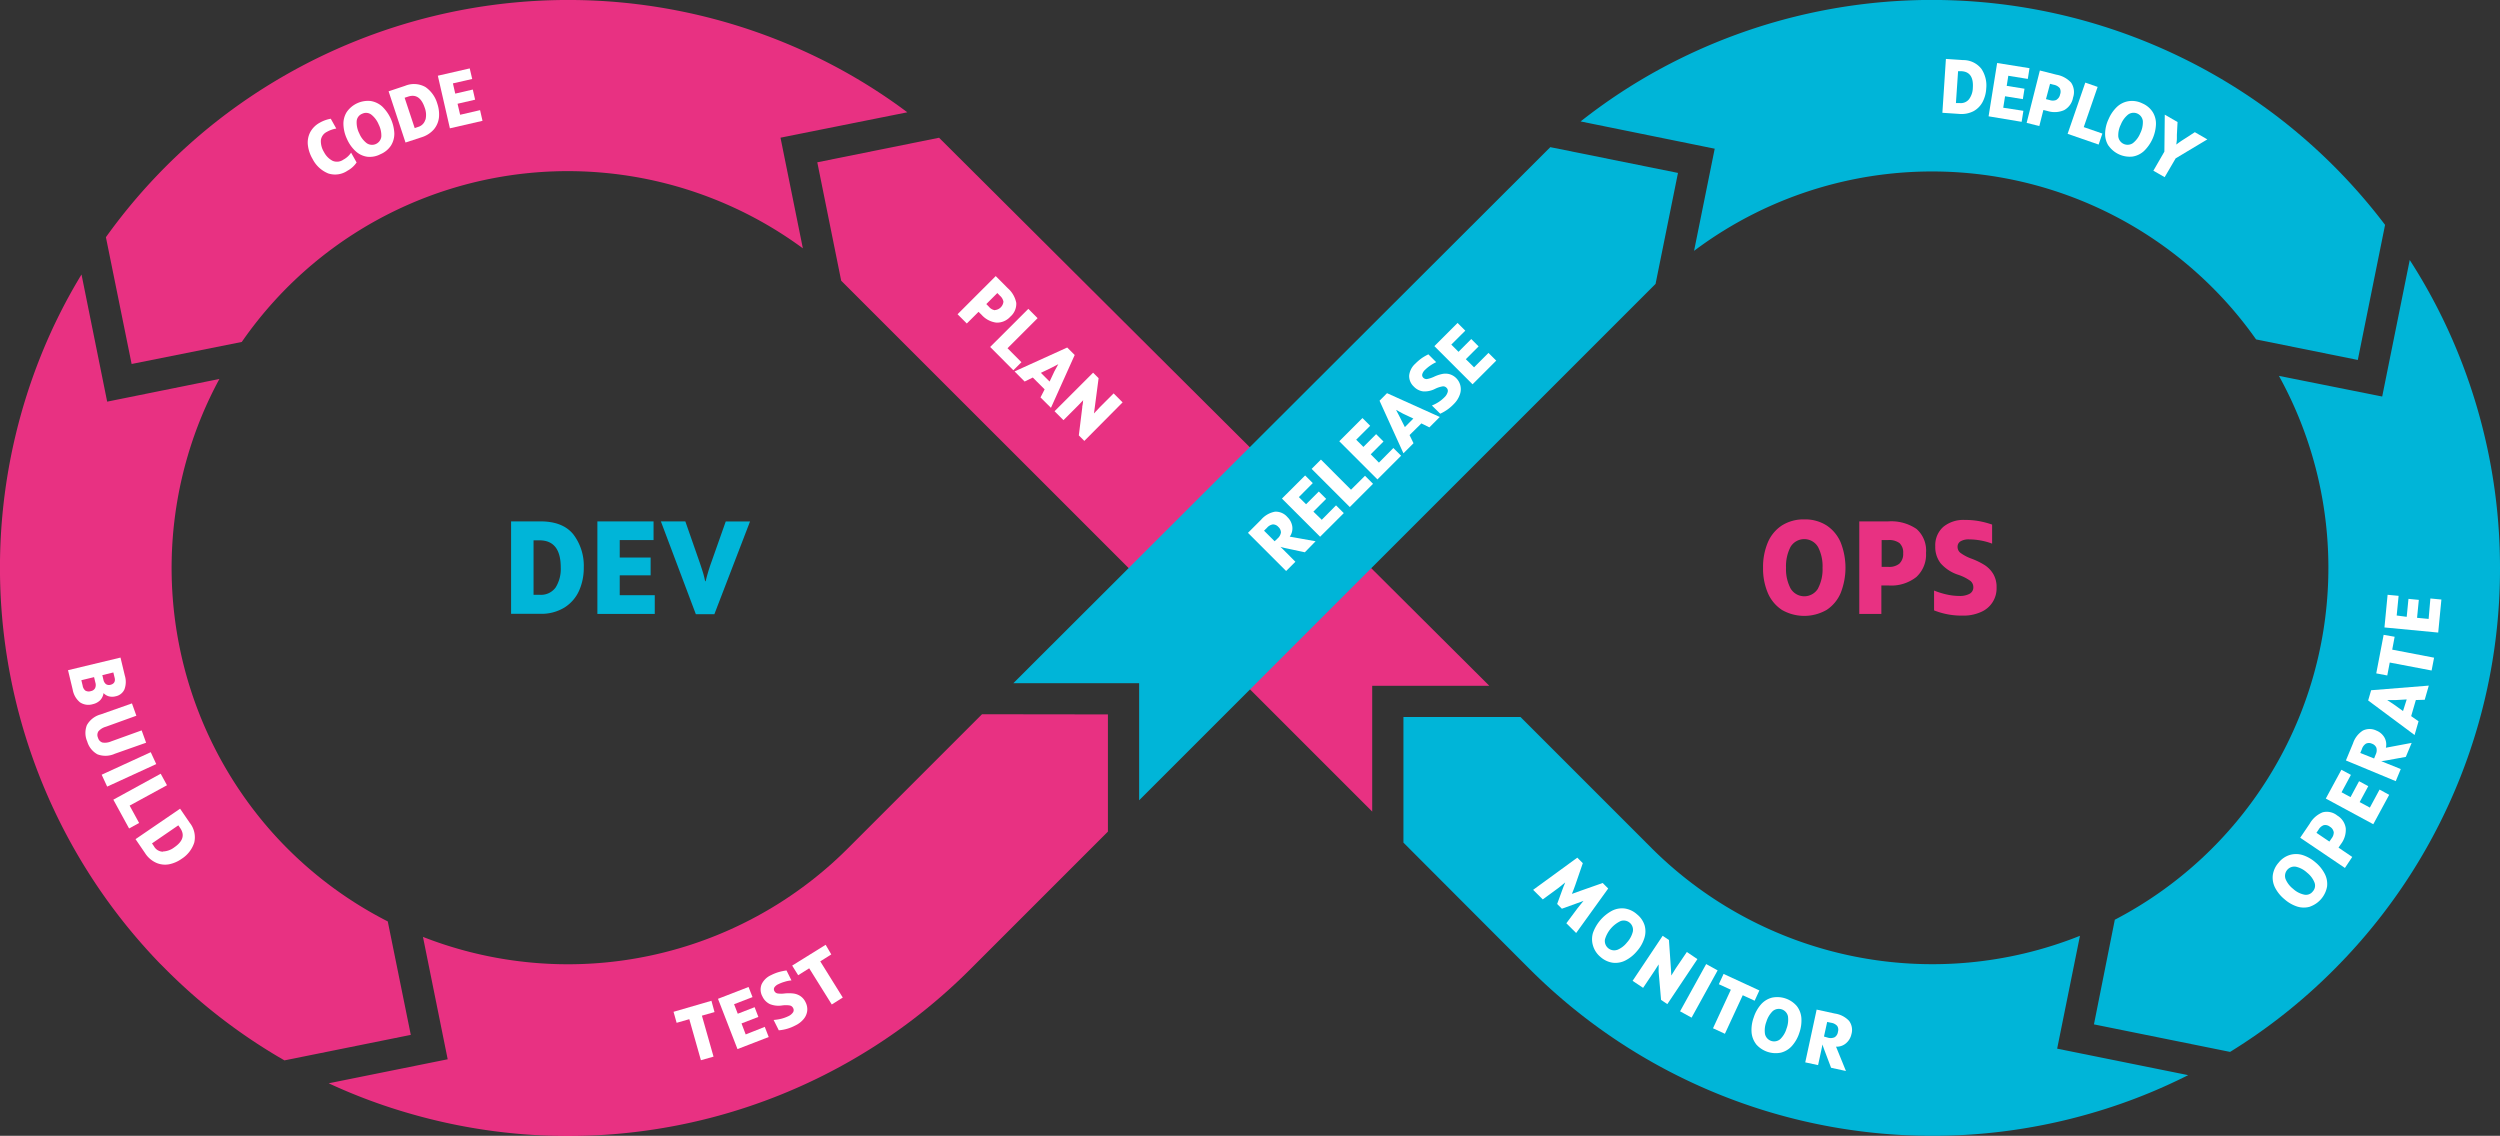 <svg id="Layer_1" data-name="Layer 1" xmlns="http://www.w3.org/2000/svg" viewBox="0 0 453.94 206.24"><rect x="0" y="0" width="453.94" height="206.24" fill="#333333" stroke="none"/><defs><style>.cls-1{fill:#e83182;}.cls-2{fill:#00b5d8;}.cls-3{fill:#fff;}</style></defs><title>i-devops</title><polygon class="cls-1" points="270.42 124.52 249.16 124.52 249.16 147.36 152.74 50.97 148.4 29.47 170.51 25.01 270.42 124.52"/><polygon class="cls-2" points="304.68 31.4 300.61 51.55 206.84 145.31 206.84 124.05 184 124.05 281.5 26.72 304.68 31.4"/><path class="cls-1" d="M201.17,129.72V151l-21.3,21.3-3.8,3.8A103.24,103.24,0,0,1,74.68,202.27a101.64,101.64,0,0,1-15-5.57l21.61-4.36-4.49-22.22a72.08,72.08,0,0,0,16.4,4.28h0A71.91,71.91,0,0,0,154,154l24.31-24.31Z"/><path class="cls-1" d="M141.72,25l4.06,20.09a72,72,0,0,0-101.88,17l-20,4L19.23,43.07A103.41,103.41,0,0,1,39.17,22.16a103.43,103.43,0,0,1,111.5-10.6,101,101,0,0,1,14.08,8.83Z"/><path class="cls-1" d="M74.59,187.91l-22.94,4.63a102.41,102.41,0,0,1-21.48-16.46L29,174.91A103.45,103.45,0,0,1,7.32,64.84a99.82,99.82,0,0,1,7.48-15l4.66,23.09h0l20.38-4.12a71.1,71.1,0,0,0-5.72,13.85,72.24,72.24,0,0,0,12.73,65.42,69.76,69.76,0,0,0,5.35,6,71.81,71.81,0,0,0,18.21,13.23Z"/><path class="cls-2" d="M397.32,195.22a101.38,101.38,0,0,1-16.27,6.52,103.43,103.43,0,0,1-103.18-25.66l-2.54-2.54L254.83,153V130.19h21.25l21.3,21.3,2.54,2.54a72.21,72.21,0,0,0,77.75,15.89l-4.14,20.49h0Z"/><path class="cls-2" d="M453.94,103.12a102.87,102.87,0,0,1-27.76,70.47c-.79.84-1.59,1.67-2.41,2.49A102.37,102.37,0,0,1,404.93,191l-24.72-5L384,167A72.06,72.06,0,0,0,413.8,68.25L432.55,72l5-24.79a101.6,101.6,0,0,1,8.37,15.91A103.5,103.5,0,0,1,453.94,103.12Z"/><path class="cls-2" d="M433.07,40.84l-4.95,24.52-18.47-3.73a70.77,70.77,0,0,0-7.92-9.41,72,72,0,0,0-94.13-6.67L311.35,27,287,22.05a101.62,101.62,0,0,1,14.67-9.65A103.43,103.43,0,0,1,413.28,21a103.26,103.26,0,0,1,19.79,19.83Z"/><path class="cls-3" d="M238.88,98.28l-1.95,2-3.38-.72c-.42-.09-.77-.18-1.06-.27l0,0c.21.19.48.46.81.79l1.91,1.92-1.68,1.68-6.93-6.93,2.4-2.4a4.36,4.36,0,0,1,2.51-1.44,2.78,2.78,0,0,1,2.27,1,2.94,2.94,0,0,1,.87,1.7,2.56,2.56,0,0,1-.46,1.83ZM232,97.75a1.78,1.78,0,0,0,.59-1.08,1.4,1.4,0,0,0-.48-1,1.3,1.3,0,0,0-1-.45,1.78,1.78,0,0,0-1.06.62l-.53.52,1.92,1.92Z"/><path class="cls-3" d="M242.59,91.76,244,93.17l-4.3,4.29-6.93-6.93,4.21-4.2,1.39,1.39-2.53,2.54,1.31,1.3,2.31-2.31,1.34,1.33-2.32,2.32L240,94.38Z"/><path class="cls-3" d="M238.16,85.14l1.69-1.69,5.46,5.47,2.54-2.53,1.46,1.46-4.22,4.22Z"/><path class="cls-3" d="M253,81.35l1.41,1.4-4.3,4.3-6.93-6.93,4.21-4.21,1.4,1.4-2.54,2.53,1.31,1.31,2.31-2.32,1.34,1.34-2.32,2.32L250.38,84Z"/><path class="cls-3" d="M258.09,76.88,255.94,79l.72,1.48-1.83,1.83-4.34-9.55,1.36-1.37,9.58,4.32-1.89,1.89Zm-3,.67L256.63,76l-1.88-.89c-.31-.15-.74-.39-1.26-.69l0,0,.67,1.29Z"/><path class="cls-3" d="M261.51,75.12,260,73.63a7.08,7.08,0,0,0,1.25-.65,6.39,6.39,0,0,0,1-.82,2.07,2.07,0,0,0,.62-1,.76.76,0,0,0-.23-.76.81.81,0,0,0-.71-.24,4.88,4.88,0,0,0-1.34.44,4.2,4.2,0,0,1-2.16.47,2.83,2.83,0,0,1-1.71-.87,2.61,2.61,0,0,1-.85-2,3.35,3.35,0,0,1,1.1-2.15,9.6,9.6,0,0,1,1.16-1,9.18,9.18,0,0,1,1.23-.71l1.42,1.42a7.59,7.59,0,0,0-1.08.62,7,7,0,0,0-.95.78,1.69,1.69,0,0,0-.5.79.66.66,0,0,0,.19.64.81.81,0,0,0,.7.23,5.18,5.18,0,0,0,1.2-.39,6.56,6.56,0,0,1,1.46-.51,2.94,2.94,0,0,1,1.32,0,2.84,2.84,0,0,1,1.92,3.81A4.4,4.4,0,0,1,264,73.34,7.9,7.9,0,0,1,261.51,75.12Z"/><path class="cls-3" d="M270.27,64.08l1.41,1.4-4.3,4.3-6.93-6.93,4.21-4.21,1.4,1.4-2.54,2.53,1.31,1.31,2.31-2.32,1.34,1.34-2.32,2.32,1.49,1.48Z"/><path class="cls-3" d="M359.79,12.52a5.44,5.44,0,0,1,.86,3.58,5.94,5.94,0,0,1-.65,2.4,4.08,4.08,0,0,1-1.64,1.68,4.78,4.78,0,0,1-2.67.5l-3-.2.64-9.78,3.1.21A4.17,4.17,0,0,1,359.79,12.52ZM357.54,18a3.62,3.62,0,0,0,.68-2.07q.19-2.88-2.07-3l-.61,0-.39,5.78.65,0A1.9,1.9,0,0,0,357.54,18Z"/><path class="cls-3" d="M367.4,20.12l-.32,2-6-1,1.55-9.68,5.88.94-.31,1.95-3.54-.57-.29,1.83,3.23.52L367.3,18l-3.23-.52-.33,2.08Z"/><path class="cls-3" d="M376.06,15a3.05,3.05,0,0,1,.36,2.7A3.21,3.21,0,0,1,374.79,20a4.29,4.29,0,0,1-3,.16l-.76-.19-.74,2.92-2.3-.58,2.4-9.51,3,.76A4.72,4.72,0,0,1,376.06,15Zm-2.64,3.1a1.37,1.37,0,0,0,.64-.95A1.38,1.38,0,0,0,374,16a1.86,1.86,0,0,0-1.08-.61l-.68-.17L371.5,18l.67.17A1.73,1.73,0,0,0,373.42,18.13Z"/><path class="cls-3" d="M378.64,15l2.24.78-2.52,7.3,3.38,1.17-.68,2-5.63-1.95Z"/><path class="cls-3" d="M382.85,26.46a4,4,0,0,1-.61-2.25,6.41,6.41,0,0,1,.64-2.61,6.66,6.66,0,0,1,1.55-2.23,4,4,0,0,1,2.09-1,4.17,4.17,0,0,1,2.45.39,4.22,4.22,0,0,1,1.9,1.57,4,4,0,0,1,.6,2.26,7.16,7.16,0,0,1-2.18,4.84,4,4,0,0,1-2.08,1,4.71,4.71,0,0,1-4.36-2Zm4.43-.47a4.37,4.37,0,0,0,1.34-1.8,4.49,4.49,0,0,0,.47-2.2,1.69,1.69,0,0,0-2.66-1.2,4.4,4.4,0,0,0-1.33,1.81,4.34,4.34,0,0,0-.47,2.19,1.7,1.7,0,0,0,2.65,1.2Z"/><path class="cls-3" d="M393,27.53l.07-6.71,2.32,1.34-.12,2.32c0,.09,0,.31,0,.66s-.06.72-.11,1.11h0a17.61,17.61,0,0,1,1.44-1L398.53,24l2.27,1.31-5.75,3.44-2,3.42L391,31Z"/><path class="cls-3" d="M419.48,164.62a4,4,0,0,1-2.33,0,6.51,6.51,0,0,1-2.34-1.34,6.6,6.6,0,0,1-1.71-2.1,4,4,0,0,1-.41-2.31,4.28,4.28,0,0,1,1.05-2.23,4.14,4.14,0,0,1,2-1.39,4,4,0,0,1,2.34,0,6.73,6.73,0,0,1,2.36,1.34,6.66,6.66,0,0,1,1.69,2.1,4,4,0,0,1,.41,2.29,4.75,4.75,0,0,1-3.1,3.64Zm.77-4.39a4.34,4.34,0,0,0-1.35-1.78,4.4,4.4,0,0,0-2-1.07A1.69,1.69,0,0,0,415,159.6a4.41,4.41,0,0,0,1.37,1.79,4.29,4.29,0,0,0,2,1.05,1.54,1.54,0,0,0,1.57-.57A1.56,1.56,0,0,0,420.25,160.23Z"/><path class="cls-3" d="M421.73,147.5a3,3,0,0,1,2.66.58,3.21,3.21,0,0,1,1.54,2.29,4.25,4.25,0,0,1-.87,2.89l-.44.65,2.49,1.69-1.33,2-8.12-5.49,1.73-2.55A4.77,4.77,0,0,1,421.73,147.5Zm2,3.54a1.39,1.39,0,0,0-.68-.93,1.34,1.34,0,0,0-1.11-.28,1.82,1.82,0,0,0-.94.81l-.39.58,2.35,1.59.4-.58A1.77,1.77,0,0,0,423.75,151Z"/><path class="cls-3" d="M432.07,143.37l1.75.95-2.89,5.34L422.31,145l2.83-5.23,1.73.93-1.7,3.16,1.63.88,1.55-2.89,1.67.9-1.56,2.89,1.85,1Z"/><path class="cls-3" d="M437.9,134.89l-1.06,2.54-3.39.62c-.43.08-.79.13-1.08.16l0,0c.27.1.62.24,1.06.43l2.49,1-.91,2.2-9.05-3.76,1.3-3.13a4.35,4.35,0,0,1,1.77-2.29,2.78,2.78,0,0,1,2.47,0,2.91,2.91,0,0,1,1.45,1.24,2.6,2.6,0,0,1,.27,1.87ZM431.37,137a1.73,1.73,0,0,0,.13-1.21,1.34,1.34,0,0,0-.83-.76,1.26,1.26,0,0,0-1.07,0,1.82,1.82,0,0,0-.74,1l-.29.69,2.51,1Z"/><path class="cls-3" d="M438.66,127.11l-.85,2.92,1.34.94-.72,2.49L430,127.19l.54-1.86,10.47-.84-.74,2.57Zm-2.33,2L437,127l-2.08.12c-.36,0-.84,0-1.45,0v0c.29.18.69.45,1.21.8Z"/><path class="cls-3" d="M434.81,115.62l-.44,2.34,7.6,1.46-.45,2.33-7.6-1.45-.45,2.35-2-.38,1.34-7Z"/><path class="cls-3" d="M441.3,108.67l2,.19-.58,6-9.76-.93.57-5.93,2,.19-.35,3.57L437,112l.32-3.26,1.88.18-.32,3.26,2.1.2Z"/><path class="cls-3" d="M286.4,155.73l1,1-1.34,3.9c-.16.49-.37,1-.64,1.68l0,0c.4-.16,1-.37,1.72-.62l3.87-1.36,1,1-5.82,8.08-1.78-1.77,2.06-2.76c.46-.59.82-1,1.06-1.31l0,0-.3.12-1.05.38-2.58.93-.86-.86.92-2.52c.09-.25.17-.46.24-.64l.18-.43.12-.32,0,0c-.54.46-1,.82-1.34,1.08l-2.73,2-1.75-1.74Z"/><path class="cls-3" d="M289.25,171.7a4,4,0,0,1,0-2.33,7.39,7.39,0,0,1,3.45-4,4,4,0,0,1,2.3-.41,4.25,4.25,0,0,1,2.24,1.06,4.17,4.17,0,0,1,1.38,2,4,4,0,0,1-.05,2.34,6.46,6.46,0,0,1-1.34,2.35,6.66,6.66,0,0,1-2.1,1.69,4,4,0,0,1-2.29.41,4.29,4.29,0,0,1-2.24-1.06A4.19,4.19,0,0,1,289.25,171.7Zm4.39.78a4.32,4.32,0,0,0,1.78-1.35,4.5,4.5,0,0,0,1.07-2,1.69,1.69,0,0,0-2.22-1.89,5.34,5.34,0,0,0-2.85,3.34,1.7,1.7,0,0,0,2.22,1.89Z"/><path class="cls-3" d="M301.17,176.46c0-.12,0-.3,0-.52l0-.4c0-.13,0-.28,0-.43l0,0-.69,1.08-2.13,3.18-1.91-1.27,5.46-8.18,1.14.76.36,5.22.07,1.23,0,0c.24-.41.51-.85.82-1.32l2-2.95,1.92,1.29-5.46,8.17-1.14-.76Z"/><path class="cls-3" d="M309.8,175.05l2.08,1.15-4.73,8.58-2.09-1.15Z"/><path class="cls-3" d="M318.6,181.71l-2.16-1-3.24,7-2.16-1,3.24-7-2.18-1,.86-1.87,6.5,3Z"/><path class="cls-3" d="M318.87,189.6a4.08,4.08,0,0,1-.83-2.19,6.57,6.57,0,0,1,.39-2.66,6.68,6.68,0,0,1,1.32-2.37,4,4,0,0,1,2-1.23,4.68,4.68,0,0,1,4.51,1.53,4.05,4.05,0,0,1,.83,2.2,6.82,6.82,0,0,1-.38,2.68,6.62,6.62,0,0,1-1.32,2.34,4,4,0,0,1-2,1.23,4.71,4.71,0,0,1-4.53-1.53Zm4.37-.91a4.33,4.33,0,0,0,1.15-1.92,4.49,4.49,0,0,0,.26-2.24,1.7,1.7,0,0,0-2.77-.93,4.56,4.56,0,0,0-1.15,1.93,4.4,4.4,0,0,0-.25,2.22,1.7,1.7,0,0,0,2.76.94Z"/><path class="cls-3" d="M335.18,194.47l-2.7-.59-1.22-3.23c-.15-.4-.27-.75-.35-1h0c-.05.28-.12.65-.22,1.11l-.57,2.64-2.33-.5,2.07-9.58,3.32.72a4.37,4.37,0,0,1,2.57,1.33,2.75,2.75,0,0,1,.42,2.43,2.94,2.94,0,0,1-1,1.65,2.54,2.54,0,0,1-1.79.6Zm-3.26-6.05a1.72,1.72,0,0,0,1.22-.09,1.37,1.37,0,0,0,.59-1,1.23,1.23,0,0,0-.15-1.06,1.84,1.84,0,0,0-1.09-.56l-.72-.15-.58,2.65Z"/><path class="cls-3" d="M184.53,55a3.07,3.07,0,0,1-1.08,2.5,3.23,3.23,0,0,1-2.54,1.08,4.29,4.29,0,0,1-2.67-1.41l-.56-.55-2.13,2.12-1.68-1.68,6.93-6.93L183,52.34A4.74,4.74,0,0,1,184.53,55Zm-3.86,1.3a1.7,1.7,0,0,0,1.53-1.52,1.86,1.86,0,0,0-.62-1.07l-.49-.5-2,2,.49.5A1.71,1.71,0,0,0,180.67,56.33Z"/><path class="cls-3" d="M186.72,56.08l1.68,1.69-5.46,5.46,2.53,2.54L184,67.23,179.79,63Z"/><path class="cls-3" d="M189.68,70.7l-2.15-2.15-1.48.73-1.83-1.84,9.56-4.34,1.36,1.36-4.31,9.59-1.9-1.89Zm-.68-3,1.58,1.58.89-1.89q.24-.47.69-1.26l0,0c-.3.16-.72.39-1.29.67Z"/><path class="cls-3" d="M196.51,74c0-.12,0-.29.07-.52l.06-.39c0-.14,0-.28.05-.43l0,0c-.39.42-.69.73-.89.93l-2.7,2.7-1.62-1.62,7-7,1,1-.68,5.19-.16,1.21,0,0c.32-.36.67-.74,1.06-1.13l2.51-2.51,1.63,1.63-6.95,7-1-1Z"/><path class="cls-3" d="M59.59,31.49a5.53,5.53,0,0,1-2.83-2.62,6.43,6.43,0,0,1-.86-2.55,4.09,4.09,0,0,1,.42-2.3,4.28,4.28,0,0,1,1.74-1.74,6.2,6.2,0,0,1,2-.72l1,1.78a5.21,5.21,0,0,0-1.72.61,1.94,1.94,0,0,0-1.08,1.57,3.78,3.78,0,0,0,.58,2.11,3.66,3.66,0,0,0,1.55,1.57A2,2,0,0,0,62.33,29a3.88,3.88,0,0,0,1.42-1.28l1,1.78A4.73,4.73,0,0,1,63.09,31,4,4,0,0,1,59.59,31.49Z"/><path class="cls-3" d="M66.67,28.46a3.92,3.92,0,0,1-2.09-1A6.57,6.57,0,0,1,63,25.23a6.66,6.66,0,0,1-.64-2.63,4,4,0,0,1,.6-2.26,4.7,4.7,0,0,1,4.34-2,4.1,4.1,0,0,1,2.1,1,7.3,7.3,0,0,1,2.2,4.83,4.08,4.08,0,0,1-.6,2.25,4.24,4.24,0,0,1-1.92,1.58A4.14,4.14,0,0,1,66.67,28.46Zm2.57-3.64a4.45,4.45,0,0,0-.47-2.19,4.48,4.48,0,0,0-1.34-1.81,1.58,1.58,0,0,0-1.67-.16,1.56,1.56,0,0,0-1,1.37,4.42,4.42,0,0,0,.48,2.2A4.32,4.32,0,0,0,66.59,26a1.7,1.7,0,0,0,2.65-1.2Z"/><path class="cls-3" d="M77.26,15.81a5.51,5.51,0,0,1,2.14,3,6.12,6.12,0,0,1,.31,2.47,4.08,4.08,0,0,1-.9,2.18,4.86,4.86,0,0,1-2.28,1.47l-2.9.95-3.07-9.3,3-1A4.22,4.22,0,0,1,77.26,15.81Zm0,5.92a3.68,3.68,0,0,0-.14-2.17c-.61-1.83-1.63-2.5-3.06-2l-.59.19,1.83,5.51.61-.21A1.89,1.89,0,0,0,77.23,21.73Z"/><path class="cls-3" d="M87.17,20l.44,1.94L81.69,23.3,79.5,13.75l5.79-1.33.45,1.92-3.5.8L82.66,17l3.19-.74.42,1.84-3.19.74.47,2Z"/><path class="cls-3" d="M18.19,127.14a2.71,2.71,0,0,1-1.34.72,2.75,2.75,0,0,1-2.32-.33,3.82,3.82,0,0,1-1.33-2.31l-.85-3.53,9.53-2.29.78,3.25a3.9,3.9,0,0,1-.06,2.51A2.21,2.21,0,0,1,21,126.43a2.44,2.44,0,0,1-1.26,0,2.14,2.14,0,0,1-.94-.58A2.32,2.32,0,0,1,18.19,127.14Zm-2.7-1.75a1.21,1.21,0,0,0,1,.1,1.1,1.1,0,0,0,.78-.54,1.44,1.44,0,0,0,.05-1l-.24-1-2.31.56.24,1A1.45,1.45,0,0,0,15.49,125.39ZM20.8,123l-.22-.9-2,.49.2.84a1.34,1.34,0,0,0,.46.79,1,1,0,0,0,.84.12C20.73,124.17,21,123.72,20.8,123Z"/><path class="cls-3" d="M15.78,131.66a4.07,4.07,0,0,1,2.51-1.94l5.67-2,.8,2.24-5.54,2a2.8,2.8,0,0,0-1.34.82,1.22,1.22,0,0,0-.08,1.19,1.21,1.21,0,0,0,.82.86,2.84,2.84,0,0,0,1.56-.21l5.54-2,.81,2.24-5.67,2a4.1,4.1,0,0,1-3.16.11,3.89,3.89,0,0,1-1.86-2.33A3.86,3.86,0,0,1,15.78,131.66Z"/><path class="cls-3" d="M27.37,136.58l1,2.16-8.91,4.09-1-2.16Z"/><path class="cls-3" d="M29.18,140.49l1.14,2.09-6.78,3.7,1.72,3.15-1.82,1-2.86-5.23Z"/><path class="cls-3" d="M35.27,153A5.51,5.51,0,0,1,33,155.93a6,6,0,0,1-2.28,1,4,4,0,0,1-2.34-.26,4.68,4.68,0,0,1-2.05-1.78l-1.72-2.52,8.09-5.53,1.75,2.56A4.2,4.2,0,0,1,35.27,153Zm-5.69,1.61a3.63,3.63,0,0,0,2.05-.74c1.59-1.09,1.95-2.25,1.1-3.5l-.35-.51-4.78,3.28.36.53A1.9,1.9,0,0,0,29.58,154.65Z"/><path class="cls-3" d="M129.74,183.77l-2.29.65,2.11,7.44-2.29.65-2.11-7.45-2.3.66-.56-2,6.88-2Z"/><path class="cls-3" d="M138.86,186.45l.72,1.85-5.67,2.19-3.54-9.13,5.55-2.15.72,1.84-3.35,1.29.67,1.73,3.06-1.19.68,1.77-3.06,1.18.76,2Z"/><path class="cls-3" d="M141.41,187.08l-.94-1.88a8.21,8.21,0,0,0,1.39-.22,6.52,6.52,0,0,0,1.25-.45,2.05,2.05,0,0,0,.89-.72.75.75,0,0,0,0-.79.83.83,0,0,0-.6-.45,4.58,4.58,0,0,0-1.41,0,4.2,4.2,0,0,1-2.2-.25,2.85,2.85,0,0,1-1.34-1.36,2.59,2.59,0,0,1-.17-2.21,3.43,3.43,0,0,1,1.73-1.69,7.77,7.77,0,0,1,1.41-.56,10.06,10.06,0,0,1,1.39-.29l.9,1.81a5.59,5.59,0,0,0-1.22.24,6.72,6.72,0,0,0-1.15.44,1.68,1.68,0,0,0-.73.59.65.65,0,0,0,0,.66.79.79,0,0,0,.6.44,4.52,4.52,0,0,0,1.25,0,7.39,7.39,0,0,1,1.55,0,3,3,0,0,1,1.25.43,2.69,2.69,0,0,1,1,1.14,2.79,2.79,0,0,1,.31,1.6,2.85,2.85,0,0,1-.65,1.48,4.4,4.4,0,0,1-1.51,1.16A7.71,7.71,0,0,1,141.41,187.08Z"/><path class="cls-3" d="M150.94,173.3l-2,1.26,4.09,6.57-2,1.26-4.1-6.57-2,1.26-1.09-1.75,6.08-3.78Z"/><path class="cls-2" d="M104.12,97.05a9.41,9.41,0,0,1,1.88,6,10.2,10.2,0,0,1-.84,4.18,7,7,0,0,1-2.63,3.06,8,8,0,0,1-4.5,1.16H92.8V94.67h5.33C100.86,94.67,102.86,95.47,104.12,97.05Zm-3.23,9.62a6.33,6.33,0,0,0,.93-3.62c0-3.3-1.29-4.94-3.88-4.94H96.88V108H98A3.27,3.27,0,0,0,100.89,106.67Z"/><path class="cls-2" d="M118.89,108.07v3.4H108.47V94.67h10.2v3.39h-6.14v3.17h5.61v3.24h-5.61v3.6Z"/><path class="cls-2" d="M120,94.67h4.44L127,102c.21.6.4,1.19.59,1.79s.33,1.18.44,1.74h.1a34,34,0,0,1,1.08-3.57l2.57-7.28h4.41l-6.48,16.85h-3.36Z"/><path class="cls-1" d="M323.52,110.72a6.92,6.92,0,0,1-2.54-3.09,11.26,11.26,0,0,1-.85-4.53,11.43,11.43,0,0,1,.85-4.57,6.9,6.9,0,0,1,2.54-3.1,7.33,7.33,0,0,1,4.1-1.12,7.24,7.24,0,0,1,4.08,1.12,6.94,6.94,0,0,1,2.54,3.11,12.51,12.51,0,0,1,0,9.09,6.9,6.9,0,0,1-2.53,3.09,8.13,8.13,0,0,1-8.2,0Zm6.59-3.88a7.38,7.38,0,0,0,.82-3.74,7.52,7.52,0,0,0-.82-3.78,2.9,2.9,0,0,0-5,0,7.63,7.63,0,0,0-.81,3.78,7.49,7.49,0,0,0,.82,3.74,2.9,2.9,0,0,0,5,0Z"/><path class="cls-1" d="M348,96.05a5.23,5.23,0,0,1,1.72,4.34,5.51,5.51,0,0,1-1.77,4.39,7.35,7.35,0,0,1-5,1.53h-1.34v5.16H337.6V94.67h5.28A8.14,8.14,0,0,1,348,96.05Zm-3.1,6.27a2.39,2.39,0,0,0,.67-1.86,2.31,2.31,0,0,0-.66-1.84,3.14,3.14,0,0,0-2.05-.56h-1.2v4.87h1.2A2.94,2.94,0,0,0,344.92,102.32Z"/><path class="cls-1" d="M351.18,110.83v-3.6a14.76,14.76,0,0,0,2.31.72,10.88,10.88,0,0,0,2.25.26,3.65,3.65,0,0,0,1.92-.41,1.31,1.31,0,0,0,.65-1.2,1.45,1.45,0,0,0-.57-1.15,8.41,8.41,0,0,0-2.16-1.08,7.17,7.17,0,0,1-3.18-2.06,4.78,4.78,0,0,1-1-3.12,4.45,4.45,0,0,1,1.44-3.51,5.72,5.72,0,0,1,3.93-1.27,13.89,13.89,0,0,1,2.61.22,16.22,16.22,0,0,1,2.34.62v3.46a11.87,11.87,0,0,0-2.06-.57,12.19,12.19,0,0,0-2.1-.2,2.86,2.86,0,0,0-1.57.35,1.11,1.11,0,0,0-.54,1,1.35,1.35,0,0,0,.58,1.14,7.93,7.93,0,0,0,1.92,1,13,13,0,0,1,2.39,1.16,5,5,0,0,1,1.58,1.62,4.63,4.63,0,0,1,.61,2.48,4.65,4.65,0,0,1-2.89,4.46,7.65,7.65,0,0,1-3.2.63A13.51,13.51,0,0,1,351.18,110.83Z"/></svg>